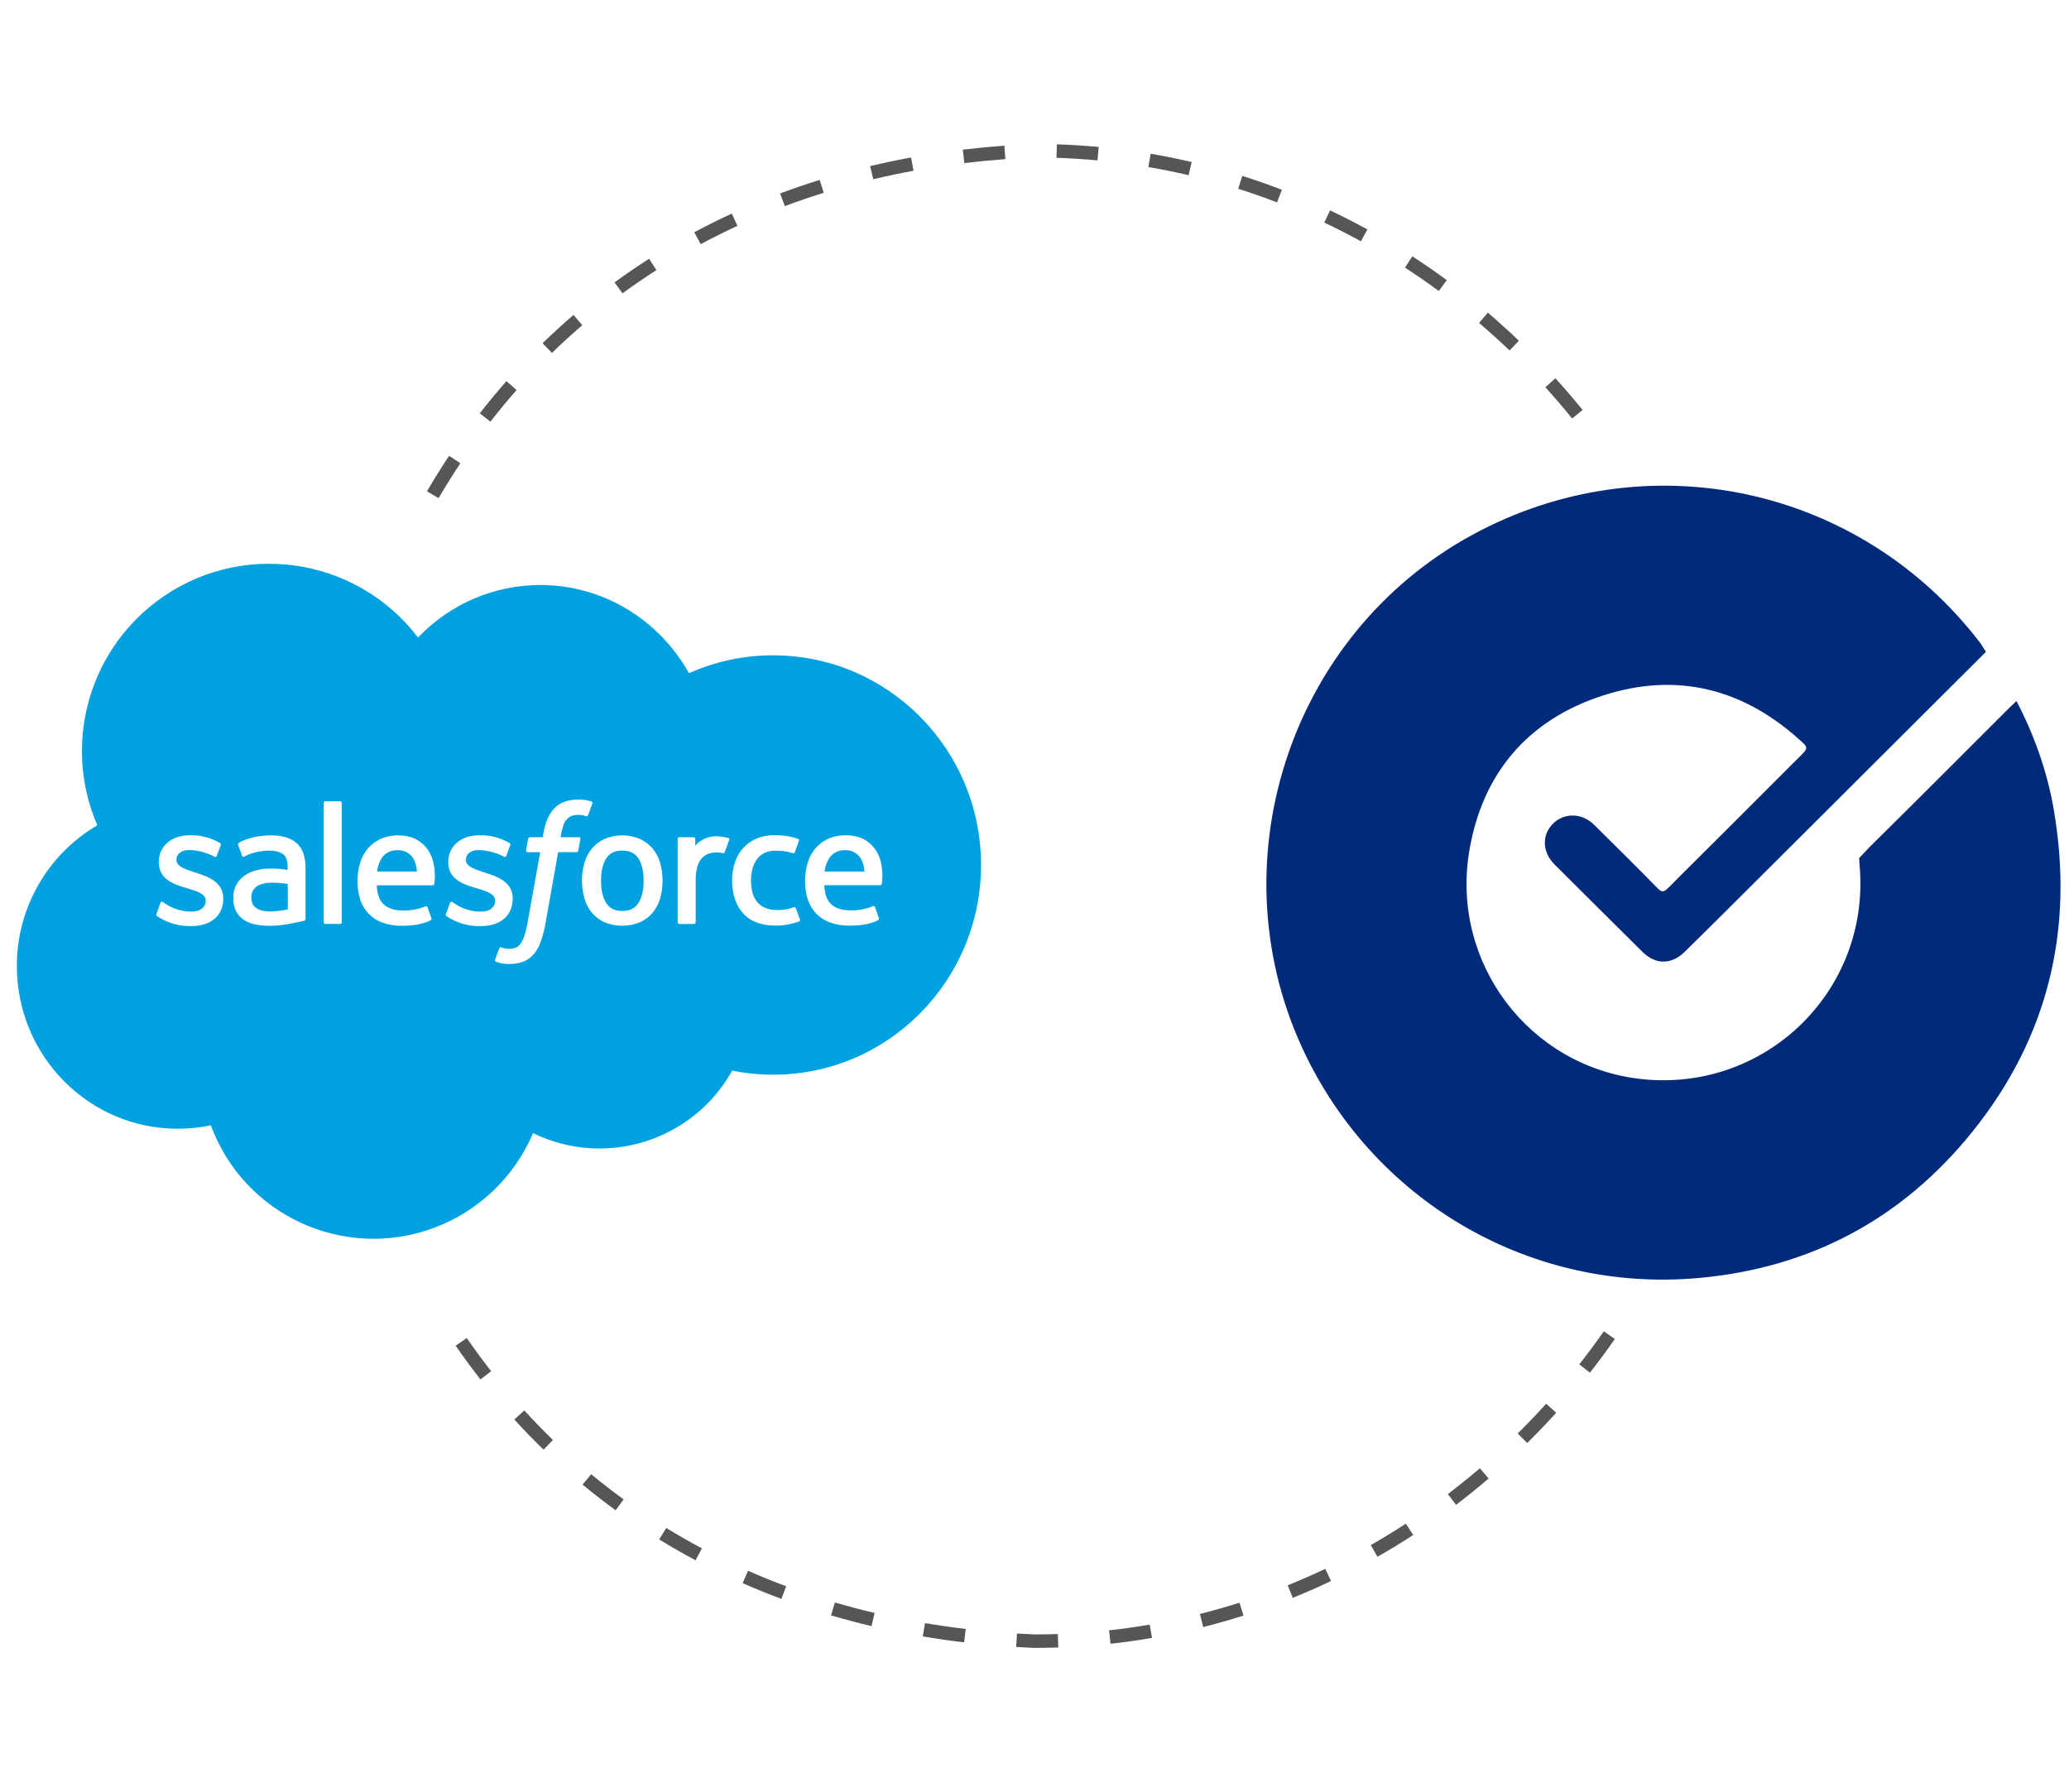 <?xml version="1.0" encoding="UTF-8"?><svg xmlns="http://www.w3.org/2000/svg" width="199.336" height="172.615" viewBox="0 0 199.336 172.615"><g id="a"/><g id="b"><path d="M99.668,158.745c-.61-.025-1.19-.054-1.765-.089l.078-1.298c.567,.034,1.139,.063,1.713,.087,.726-.001,1.476-.013,2.222-.039l.045,1.299c-.762,.026-1.525,.039-2.293,.039Zm7.324-.401l-.143-1.292c1.305-.144,2.623-.33,3.919-.553l.221,1.281c-1.321,.228-2.667,.417-3.997,.564Zm-14.101-.134c-1.338-.159-2.68-.351-3.988-.572l.217-1.282c1.287,.217,2.607,.406,3.924,.562l-.152,1.291Zm23.033-1.476l-.318-1.26c1.273-.321,2.555-.686,3.807-1.084l.395,1.239c-1.277,.406-2.584,.778-3.883,1.106Zm-31.958-.092c-1.312-.309-2.623-.656-3.897-1.03l.367-1.247c1.252,.368,2.54,.709,3.829,1.012l-.299,1.265Zm-8.68-2.619c-1.262-.469-2.519-.98-3.738-1.517l.523-1.19c1.196,.527,2.431,1.028,3.668,1.488l-.453,1.218Zm49.263-.102l-.486-1.206c1.214-.49,2.432-1.024,3.62-1.589l.559,1.174c-1.212,.576-2.454,1.121-3.692,1.621Zm-57.537-3.618c-1.182-.63-2.359-1.305-3.501-2.007l.68-1.108c1.12,.688,2.275,1.35,3.433,1.968l-.611,1.147Zm65.698-.336l-.643-1.13c1.138-.648,2.274-1.341,3.38-2.061l.709,1.089c-1.127,.734-2.286,1.441-3.446,2.101Zm-73.393-4.479c-1.08-.787-2.153-1.62-3.188-2.476l.828-1.002c1.015,.839,2.065,1.655,3.125,2.426l-.766,1.051Zm80.964-.527l-.787-1.035c1.048-.797,2.085-1.634,3.083-2.488l.846,.988c-1.018,.87-2.074,1.723-3.142,2.535Zm-87.911-5.315c-.96-.929-1.908-1.905-2.818-2.902l.961-.876c.892,.977,1.82,1.934,2.762,2.844l-.904,.934Zm94.768-.635l-.914-.925c.939-.926,1.86-1.89,2.741-2.865l.965,.872c-.897,.993-1.837,1.974-2.792,2.918Zm-100.844-6.124c-.824-1.053-1.629-2.148-2.394-3.255l1.07-.739c.749,1.085,1.539,2.159,2.347,3.192l-1.023,.801Zm106.886-.654l-1.023-.802c.809-1.03,1.603-2.103,2.36-3.189l1.066,.744c-.772,1.106-1.581,2.199-2.403,3.247ZM42.255,47.984l-1.121-.657c.679-1.159,1.397-2.309,2.138-3.42l1.082,.721c-.727,1.09-1.433,2.219-2.099,3.356Zm4.992-7.367l-1.025-.799c.822-1.054,1.688-2.098,2.573-3.102l.975,.86c-.868,.985-1.717,2.008-2.522,3.042Zm104.218-.305c-.825-1.019-1.691-2.03-2.576-3.005l.963-.874c.901,.993,1.784,2.023,2.623,3.06l-1.01,.818Zm-98.285-6.318l-.906-.932c.961-.934,1.963-1.851,2.981-2.723l.846,.987c-.996,.855-1.978,1.753-2.92,2.668Zm92.258-.232c-.954-.912-1.942-1.805-2.938-2.654l.844-.989c1.014,.865,2.021,1.774,2.992,2.704l-.898,.94Zm-85.462-5.507l-.768-1.05c1.082-.79,2.203-1.557,3.332-2.279l.701,1.095c-1.107,.708-2.206,1.46-3.266,2.234Zm78.645-.221c-1.058-.778-2.153-1.535-3.257-2.251l.707-1.091c1.125,.73,2.242,1.502,3.319,2.295l-.769,1.047Zm-71.116-4.514l-.613-1.146c1.176-.63,2.391-1.235,3.611-1.798l.545,1.181c-1.197,.552-2.39,1.145-3.543,1.763Zm63.61-.277c-1.159-.636-2.347-1.242-3.529-1.801l.557-1.175c1.205,.57,2.415,1.188,3.598,1.836l-.625,1.14Zm-55.501-3.388l-.455-1.218c1.248-.467,2.532-.907,3.814-1.306l.387,1.242c-1.26,.392-2.519,.823-3.746,1.282Zm47.422-.361c-1.232-.473-2.491-.913-3.743-1.308l.393-1.24c1.275,.403,2.56,.852,3.815,1.334l-.465,1.214Zm-38.901-2.228l-.301-1.265c1.291-.307,2.617-.585,3.943-.829l.234,1.279c-1.304,.239-2.608,.513-3.877,.815Zm30.381-.391c-1.277-.299-2.582-.562-3.879-.783l.219-1.282c1.322,.225,2.653,.493,3.957,.798l-.297,1.266Zm-21.605-1.165l-.154-1.291c1.315-.158,2.664-.288,4.009-.386l.095,1.297c-1.325,.097-2.653,.225-3.949,.38Zm12.824-.261c-1.307-.121-2.636-.204-3.95-.246l.041-1.299c1.342,.043,2.697,.127,4.029,.251l-.12,1.294Z" style="fill:#565656;"/><g id="c"><g><path d="M38.302,81.903c-.616-.035-1.204,.262-1.54,.78-.235,.387-.384,.821-.436,1.27h3.84c-.011-.447-.133-.883-.357-1.27-.323-.515-.901-.814-1.508-.78Z" style="fill:#00a1e0;"/><path d="M59.951,81.936c-.707,0-1.212,.244-1.542,.747s-.503,1.233-.503,2.155,.169,1.65,.503,2.161c.334,.511,.834,.755,1.542,.755s1.214-.246,1.548-.755c.334-.509,.511-1.239,.511-2.161h0c0-.922-.171-1.646-.509-2.155-.338-.509-.843-.747-1.55-.747Z" style="fill:#00a1e0;"/><path d="M27.722,85.153c-.483-.074-.971-.116-1.46-.125-1.099-.015-1.567,.392-1.562,.39-.33,.241-.511,.636-.48,1.043-.013,.243,.042,.486,.161,.699,.081,.127,.186,.235,.311,.319h0s.482,.382,1.579,.315c.491-.031,.979-.096,1.46-.194h0l-.008-2.447Z" style="fill:#00a1e0;"/><path d="M81.416,81.903c-.615-.035-1.202,.263-1.537,.78-.236,.387-.385,.82-.436,1.27h3.84c-.011-.447-.135-.884-.359-1.27-.323-.515-.901-.814-1.508-.78Z" style="fill:#00a1e0;"/><path d="M74.482,63.127c-2.791-.003-5.551,.583-8.1,1.721-2.847-5.075-8.198-8.494-14.329-8.494-4.453,.004-8.709,1.832-11.777,5.059-6.038-7.922-17.355-9.45-25.277-3.412-6.591,5.024-8.911,13.892-5.623,21.5-4.813,2.822-7.764,7.988-7.752,13.567,0,8.653,6.94,15.664,15.503,15.664,1.071,.001,2.138-.11,3.185-.332,3.188,8.655,12.788,13.087,21.443,9.9,4.325-1.593,7.8-4.902,9.601-9.145,6.982,3.402,15.406,.758,19.191-6.024,1.298,.263,2.62,.395,3.945,.394,11.056,0,20.026-9.045,20.026-20.201s-8.978-20.197-20.036-20.197Zm-52.97,23.44c0,1.631-1.183,2.645-3.087,2.645-.966,.025-1.922-.199-2.776-.649-.183-.097-.361-.204-.532-.321-.019-.025-.098-.056-.04-.209h0l.376-1.043c.015-.083,.094-.138,.177-.123,.027,.005,.053,.017,.074,.035,.104,.063,.181,.121,.315,.209,.733,.468,1.586,.714,2.455,.707,.834,0,1.341-.44,1.341-1.03v-.031c0-.647-.791-.889-1.706-1.17l-.209-.06c-1.252-.361-2.601-.876-2.601-2.468v-.033c0-1.508,1.216-2.562,2.96-2.562h.19c.959-.002,1.902,.251,2.731,.734,.078,.037,.117,.126,.092,.209-.033,.094-.35,.947-.388,1.043-.067,.179-.25,.06-.25,.06-.749-.392-1.577-.606-2.422-.626-.738,0-1.214,.392-1.214,.924v.031c0,.626,.816,.886,1.761,1.195l.163,.052c1.252,.396,2.587,.943,2.587,2.451l.006,.029Zm7.802,2.122l-.378,.096c-.179,.042-.834,.171-1.356,.263-.54,.09-1.087,.136-1.635,.136-.479,.004-.957-.045-1.425-.146-.394-.082-.767-.243-1.097-.473-.299-.216-.541-.503-.703-.834-.173-.386-.257-.806-.246-1.229-.028-.848,.374-1.654,1.068-2.142,.341-.239,.722-.416,1.124-.521,.433-.114,.879-.171,1.327-.169,.338,0,.626,0,.834,.025h0s.417,.037,.886,.104v-.227c0-.718-.148-1.058-.442-1.283s-.749-.348-1.331-.348c0,0-1.31-.017-2.347,.546-.028,.017-.057,.032-.088,.044-.07,.026-.148-.009-.174-.079l-.003-.008-.38-1.024c-.038-.071-.018-.16,.046-.209,.486-.38,1.669-.607,1.669-.607,.476-.084,.958-.128,1.441-.134,1.076,0,1.907,.25,2.472,.745s.857,1.298,.857,2.376v4.923c.006,.08-.044,.154-.121,.177h0Zm3.613,.154c.005,.085-.061,.158-.146,.163l-.009,0h-1.427c-.085,0-.154-.069-.155-.154l0-.009v-11.49c-.004-.086,.064-.159,.15-.163h1.431c.086,.001,.156,.072,.154,.158v11.494Zm8.915-3.696c-.009,.079-.076,.139-.156,.14h-5.384c.035,.818,.23,1.398,.626,1.792s1.008,.626,1.84,.626c.757,.03,1.512-.105,2.211-.396,.08-.034,.171,.003,.205,.083l.004,.009,.35,.987c.071,.165,.015,.223-.046,.257-.336,.188-1.156,.534-2.712,.538-.665,.016-1.328-.091-1.955-.315-1.031-.373-1.823-1.214-2.134-2.265-.169-.557-.252-1.137-.246-1.719-.003-.581,.077-1.16,.238-1.719,.145-.51,.393-.986,.728-1.398,.339-.403,.762-.726,1.241-.945,.56-.244,1.167-.362,1.777-.346,.53-.001,1.054,.106,1.542,.313,.39,.188,.738,.453,1.022,.78,.317,.363,.552,.79,.688,1.252h0c.211,.757,.266,1.549,.161,2.328Zm1.696,3.417c-.182-.097-.359-.205-.53-.321-.019-.025-.098-.056-.04-.209h0l.376-1.043c.026-.087,.118-.137,.205-.111,.017,.005,.033,.013,.047,.023,.1,.067,.179,.121,.313,.209,.733,.468,1.586,.714,2.455,.707,.834,0,1.341-.44,1.341-1.03v-.031c0-.647-.791-.889-1.708-1.17l-.209-.06c-1.252-.361-2.601-.876-2.601-2.468v-.033c0-1.508,1.218-2.562,2.962-2.562h.19c.959-.002,1.902,.251,2.731,.734,.078,.037,.117,.126,.092,.209-.033,.094-.35,.947-.388,1.043-.067,.179-.25,.06-.25,.06-.749-.392-1.577-.606-2.422-.626-.738,0-1.214,.392-1.214,.924v.031c0,.626,.816,.886,1.758,1.195l.163,.052c1.252,.396,2.589,.943,2.589,2.451v.031c0,1.631-1.183,2.645-3.087,2.645-.965,.023-1.919-.201-2.772-.651h0Zm12.383-7.752l-.209,1.118c-.013,.091-.09,.158-.181,.159h-1.756l-1.22,6.859c-.103,.615-.262,1.22-.473,1.806-.151,.444-.388,.854-.699,1.206-.27,.309-.612,.547-.995,.693-.426,.144-.873,.215-1.323,.209-.265,.008-.53-.016-.788-.073-.167-.039-.331-.087-.492-.144-.078-.037-.115-.128-.083-.209,.04-.106,.357-.978,.401-1.093,.029-.077,.114-.116,.191-.087l.003,.001c.093,.042,.191,.074,.292,.094,.142,.028,.285,.044,.43,.048,.212,.003,.423-.028,.626-.092,.2-.071,.373-.204,.492-.38,.165-.234,.292-.492,.376-.766,.144-.433,.252-.878,.323-1.329l1.208-6.736h-1.187c-.142,0-.188-.069-.173-.173l.198-1.122c.013-.089,.091-.155,.181-.154h1.222l.065-.365c.184-1.081,.546-1.902,1.083-2.443s1.306-.818,2.28-.818c.245-.003,.49,.016,.732,.056,.18,.031,.357,.073,.532,.127h0c.076,.019,.122,.096,.103,.172l-.005,.016-.417,1.131c-.033,.083-.058,.136-.234,.083-.09-.028-.182-.051-.275-.069-.146-.029-.294-.044-.442-.044-.196-.003-.391,.025-.578,.083-.17,.056-.325,.152-.451,.28-.167,.161-.296,.357-.378,.574-.129,.397-.224,.804-.286,1.216h1.723c.154-.004,.198,.06,.186,.165Zm7.681,5.73c-.144,.505-.391,.975-.724,1.381-.333,.396-.75,.711-1.222,.922-1.093,.445-2.316,.445-3.409,0-.472-.211-.89-.526-1.222-.922-.334-.406-.58-.876-.724-1.381-.311-1.118-.311-2.301,0-3.419,.145-.504,.392-.974,.724-1.381,.334-.396,.751-.713,1.222-.928,1.09-.456,2.318-.456,3.409,0,.471,.215,.888,.532,1.222,.928,.333,.406,.579,.876,.722,1.381,.161,.556,.24,1.132,.236,1.71,.004,.579-.074,1.156-.234,1.713v-.004Zm6.652-5.632h0c-.05,.146-.311,.884-.405,1.131-.033,.094-.092,.156-.196,.144-.194-.044-.392-.068-.59-.073-.245-0-.489,.034-.724,.102-.251,.079-.479,.216-.665,.401-.215,.225-.376,.496-.469,.793-.131,.459-.192,.935-.179,1.412v4.024c0,.09-.072,.164-.163,.165h-1.406c-.09-.001-.164-.074-.165-.165v-8.031c-.005-.086,.062-.16,.148-.165l.006-0h1.381c.086,.001,.156,.072,.155,.158l-0,.006v.655c.247-.292,.56-.522,.912-.672,.434-.197,.913-.274,1.387-.223,.305,.022,.608,.074,.903,.154,.073,.034,.106,.12,.072,.194l-.001,.003v-.013Zm6.731,7.854c-.721,.266-1.483,.403-2.251,.403-1.379,0-2.436-.398-3.139-1.183s-1.06-1.846-1.06-3.167c-.004-.58,.083-1.157,.259-1.71,.162-.508,.425-.978,.774-1.381,.354-.399,.791-.716,1.281-.928,.56-.237,1.165-.354,1.773-.342,.399-.003,.798,.025,1.193,.081,.361,.058,.716,.147,1.062,.267,.076,.019,.122,.097,.102,.173l-.004,.013c-.148,.417-.252,.703-.39,1.089-.06,.163-.186,.108-.186,.108-.54-.169-1.103-.249-1.669-.24-.788,0-1.379,.263-1.765,.776s-.609,1.193-.611,2.086c0,.991,.244,1.723,.682,2.176s1.043,.68,1.819,.68c.292,.002,.583-.019,.872-.063,.254-.043,.502-.113,.741-.209,.075-.035,.165-.003,.2,.072l.009,.024h0l.39,1.079c.039,.071,.013,.16-.058,.198l-.024,.01v-.013Zm7.973-3.63c-.009,.079-.076,.139-.156,.14h-5.384c.033,.818,.23,1.398,.626,1.792s1.006,.626,1.84,.626c.757,.03,1.512-.106,2.211-.396,.078-.034,.169,.001,.204,.079l.005,.013,.35,.987c.073,.165,.017,.223-.044,.257-.338,.188-1.156,.534-2.712,.538-.665,.016-1.327-.091-1.952-.315-.515-.19-.978-.497-1.354-.897-.359-.392-.626-.86-.782-1.368-.168-.557-.25-1.137-.244-1.719-.004-.581,.076-1.16,.238-1.719,.144-.511,.392-.987,.728-1.398,.338-.403,.761-.726,1.239-.945,.56-.243,1.167-.361,1.777-.346,.53-.001,1.055,.106,1.544,.313,.39,.188,.737,.453,1.02,.78,.319,.362,.554,.789,.691,1.252,.21,.761,.264,1.558,.156,2.341v-.013Z" style="fill:#00a1e0;"/></g></g><path d="M197.863,77.953c-.629-3.639-1.86-7.096-3.587-10.425-.252,.238-.469,.435-.677,.643-4.428,4.42-8.841,8.856-13.297,13.248l-.107,.105c-.044,.044-.082,.087-.124,.131l.001-.002-.96,1.011s.094,1.285,.098,1.347c.65,11.815-9.387,21.248-21.145,19.928-10.711-1.203-18.303-11.156-16.511-21.939,1.249-7.516,5.665-12.673,12.894-15.006,7.189-2.32,13.66-.62,19.213,4.527,.672,.623,.408,.678-.929,2.019-4.1,4.113-7.274,7.272-11.039,11.018-1.36,1.353-1.397,1.617-2.05,.949-1.996-2.04-4.027-4.047-6.058-6.053-1.182-1.168-2.916-1.189-3.996-.076-1.064,1.096-.997,2.718,.19,3.903,2.818,2.814,5.643,5.623,8.475,8.423,1.257,1.243,2.775,1.235,4.042-.003,1.211-1.182,2.415-2.372,3.614-3.566,8.234-8.195,25.421-25.341,25.421-25.341l-.437-.7c-.041-.063-.087-.128-.14-.197-11.595-15.123-32.132-19.495-48.896-10.379-17.789,9.674-24.918,32.024-16.019,50.221,6.993,14.3,21.875,22.773,37.734,21.378,10.824-.952,19.734-5.709,26.509-14.164,7.289-9.096,9.763-19.53,7.78-31.002Z" style="fill:#012a7a;"/></g><g id="d"/></svg>